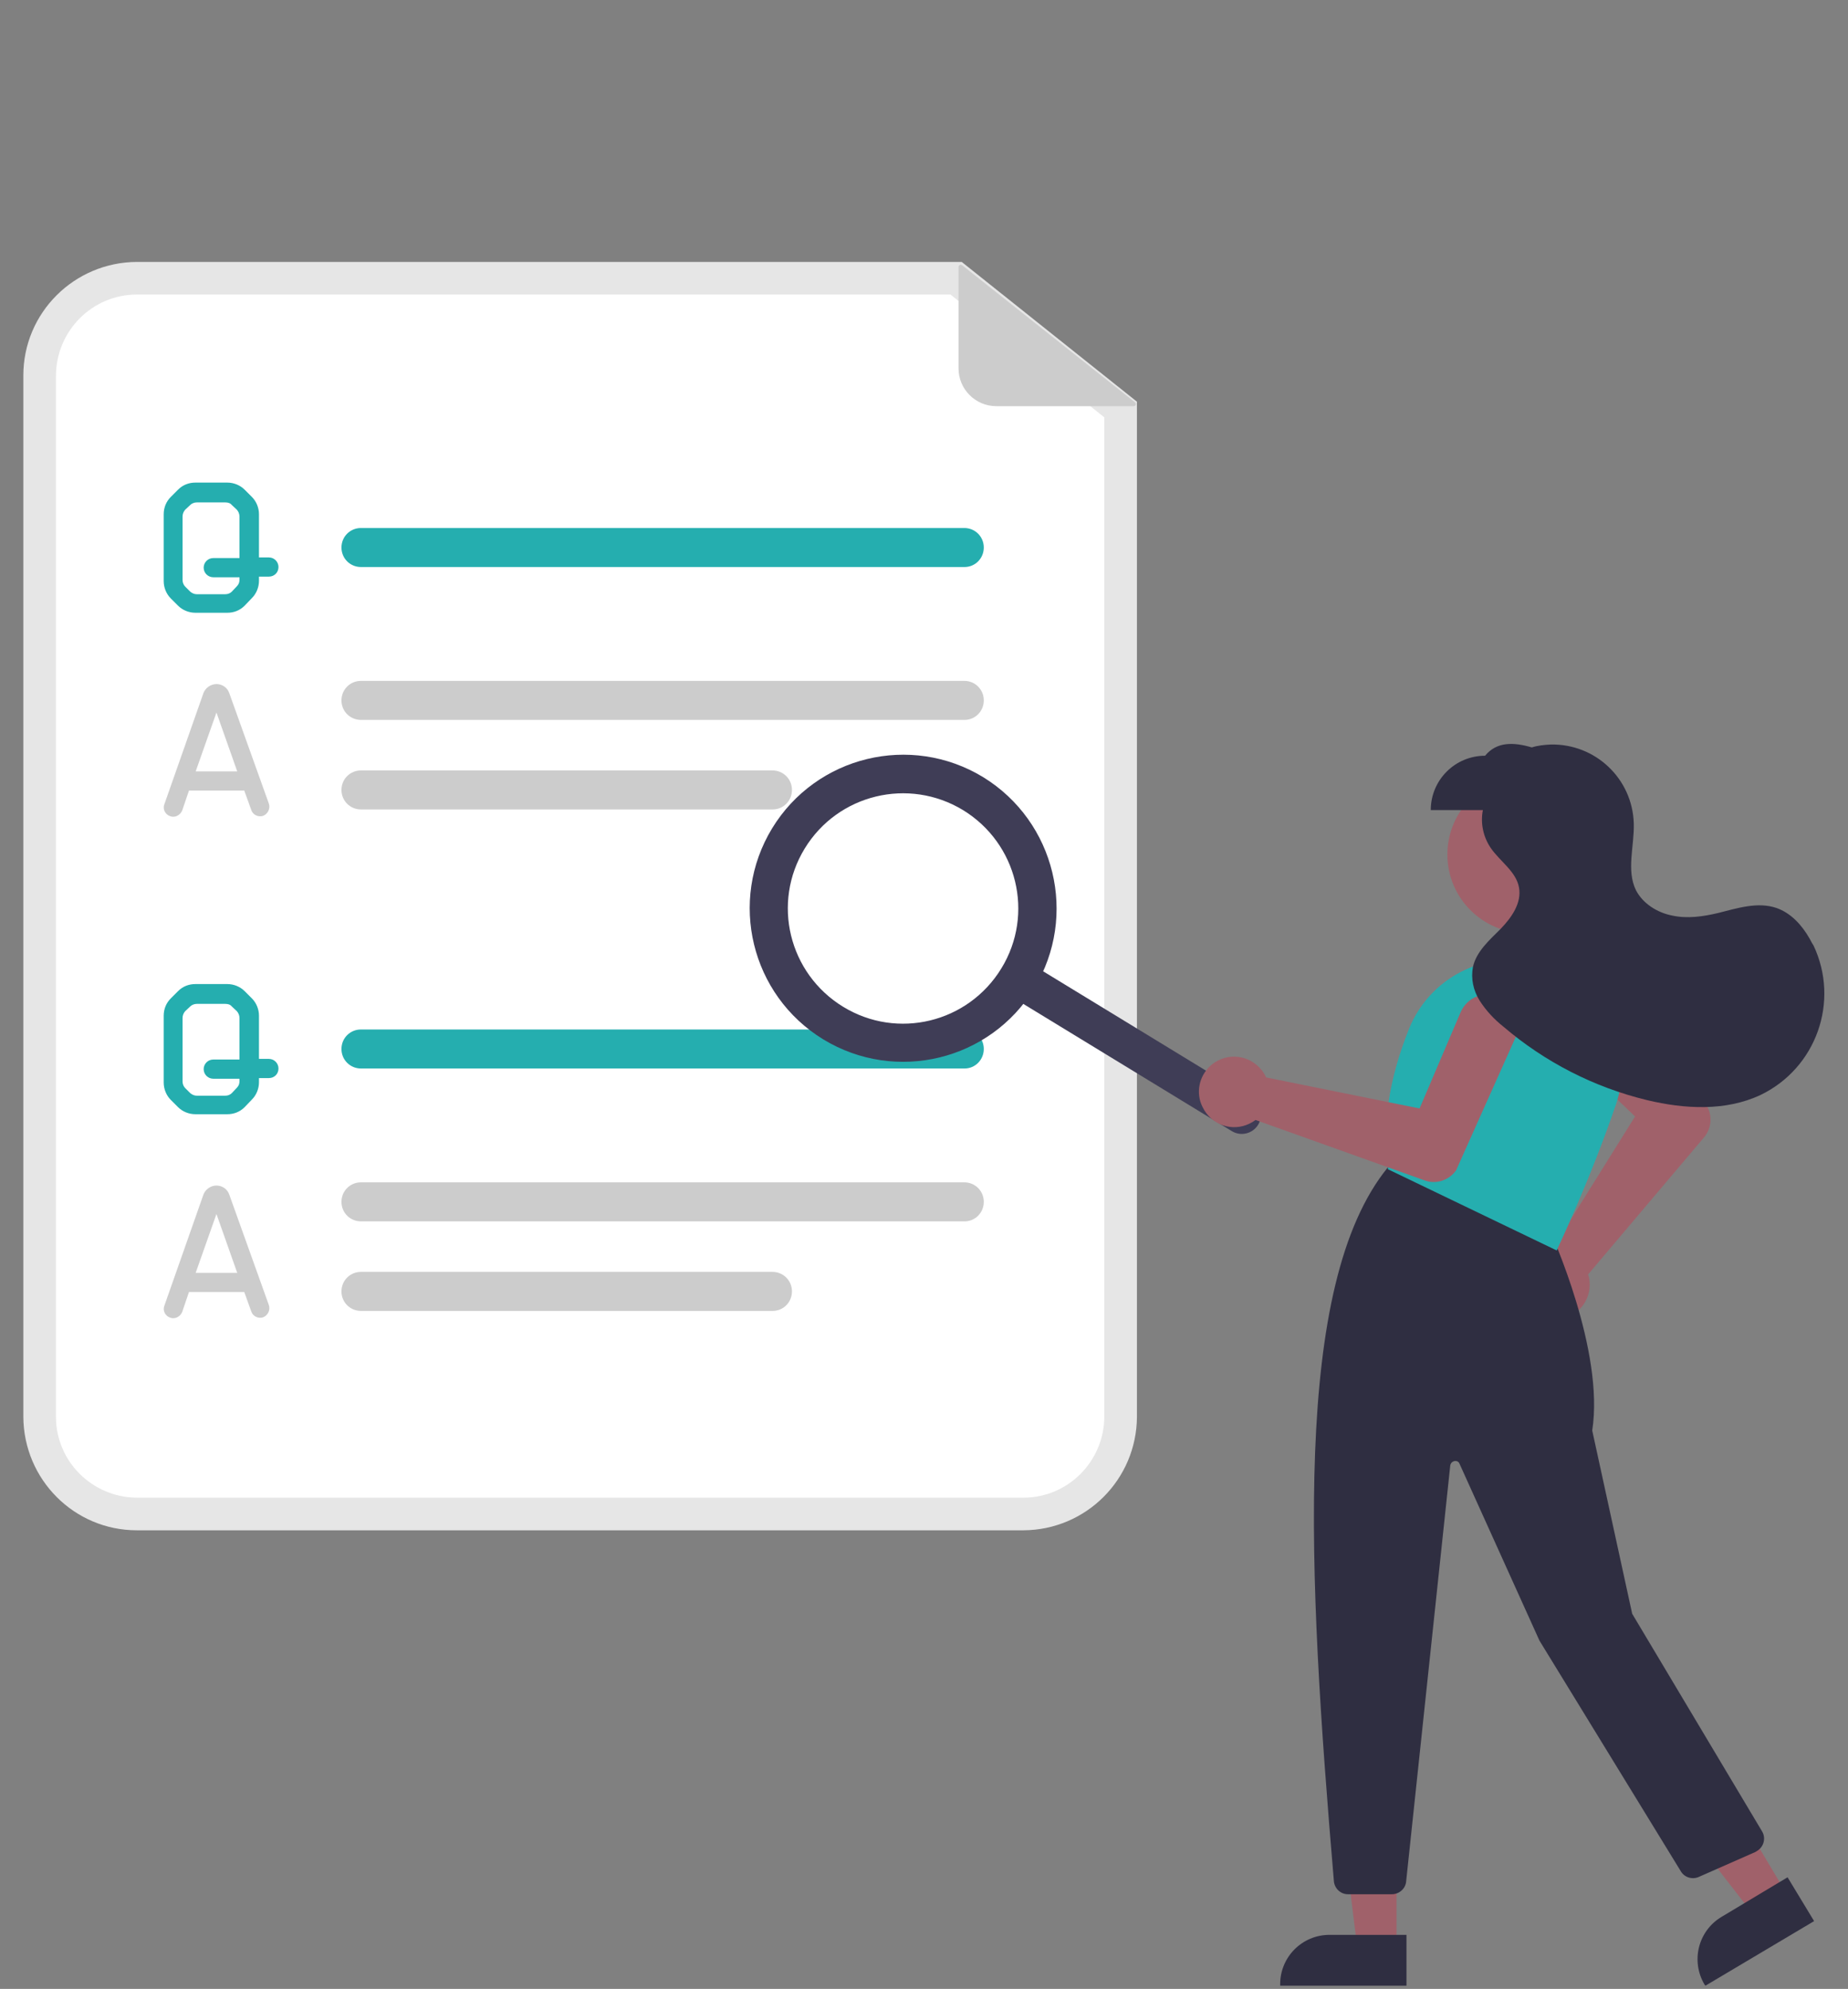 <svg version="1.1" id="レイヤー_1" xmlns="http://www.w3.org/2000/svg" x="0" y="0" viewBox="0 0 578 621.9" xml:space="preserve"><rect x="0" y="0" width="578" height="621.9" fill="#808080" stroke="none"/><style>.st2{fill:#ccc}.st3{fill:#25aeaf}.st4{enable-background:new}.st5{fill:#3f3d56}.st6{fill:#a0616a}.st7{fill:#2f2e41}</style><path d="M320.1 478.5H42.8c-19.6 0-35.4-15.9-35.5-35.5V117.4c0-19.6 15.9-35.4 35.5-35.5h258l54.8 43.7V443c-.1 19.6-15.9 35.4-35.5 35.5z" fill="#e6e6e6"/><path d="M42.8 92.1c-13.9 0-25.2 11.3-25.3 25.3V443c0 13.9 11.3 25.2 25.3 25.3h277.3c13.9 0 25.2-11.3 25.3-25.3V130.5l-48.1-38.4H42.8z" fill="#fff"/><path class="st2" d="M354.5 127h-42.9c-6.5 0-11.8-5.3-11.8-11.8V83.5c0-.4.3-.7.7-.7.2 0 .3.1.5.2l54 42.8c.3.3.4.7.1 1-.2.1-.4.2-.6.2zm-52.8 98.1H112.9c-3.4 0-6.1-2.7-6.1-6.1s2.7-6.1 6.1-6.1h188.7c3.4 0 6.1 2.7 6.1 6.1s-2.7 6.1-6 6.1z"/><path class="st3" d="M301.7 177.3H112.9c-3.4 0-6.1-2.7-6.1-6.1s2.7-6.1 6.1-6.1h188.7c3.4 0 6.1 2.7 6.1 6.1s-2.7 6.1-6 6.1z"/><path class="st2" d="M241.7 253.1H112.9c-3.4 0-6.1-2.7-6.1-6.1s2.7-6.1 6.1-6.1h128.7c3.4 0 6.1 2.7 6.1 6.1s-2.7 6.1-6 6.1z"/><g class="st4"><path class="st3" d="M76.5 189.4c-1.5 1.5-3.4 2.2-5.4 2.2h-10c-2 0-4-.8-5.4-2.2l-2.3-2.3c-1.4-1.4-2.2-3.4-2.2-5.4v-20.9c0-2.1.8-4 2.2-5.4l2.3-2.3c1.5-1.5 3.4-2.2 5.4-2.2h10c2 0 4 .8 5.4 2.2l2.3 2.3c1.4 1.4 2.2 3.4 2.2 5.4v13.5h3.1c1.7 0 3 1.4 3 3 0 1.7-1.3 3-3 3H81v1.3c0 2-.8 4-2.2 5.4l-2.3 2.4zm-2.4-6.1c.6-.6.8-1.3.8-2v-.8h-8.2c-1.6 0-3-1.3-3-3 0-1.6 1.3-3 3-3h8.2v-13c0-.8-.3-1.5-.8-2.1-.5-.5-1.1-1-1.6-1.5-.5-.6-1.2-.8-2-.8h-9c-.7 0-1.5.3-2 .8s-1.1 1-1.6 1.5c-.5.6-.8 1.3-.8 2.1v19.9c0 .7.3 1.5.8 2l1.6 1.6c.6.5 1.3.8 2 .8h9c.8 0 1.5-.3 2-.8s1.1-1.2 1.6-1.7z"/></g><g class="st4"><path class="st2" d="M71.7 216.7l12.4 34.6c.5 1.5-.3 3.2-1.8 3.8-1.5.5-3.2-.3-3.7-1.8l-2.2-6.1H59.1l-2.1 6.2c-.6 1.5-2.3 2.4-3.8 1.8-1.5-.5-2.4-2.2-1.8-3.7l12.2-34.7c.6-1.7 2.3-2.9 4.1-2.9s3.4 1.1 4 2.8zm2.5 24.5l-6.5-18.4-6.5 18.4h13z"/></g><path class="st2" d="M301.7 381.9H112.9c-3.4 0-6.1-2.7-6.1-6.1s2.7-6.1 6.1-6.1h188.7c3.4 0 6.1 2.7 6.1 6.1 0 3.4-2.7 6.1-6 6.1z"/><path class="st3" d="M301.7 334.1H112.9c-3.4 0-6.1-2.7-6.1-6.1s2.7-6.1 6.1-6.1h188.7c3.4 0 6.1 2.7 6.1 6.1s-2.7 6.1-6 6.1z"/><path class="st2" d="M241.7 409.9H112.9c-3.4 0-6.1-2.7-6.1-6.1s2.7-6.1 6.1-6.1h128.7c3.4 0 6.1 2.7 6.1 6.1 0 3.4-2.7 6.1-6 6.1z"/><g class="st4"><path class="st3" d="M76.5 346.2c-1.5 1.5-3.4 2.2-5.4 2.2h-10c-2 0-4-.8-5.4-2.2l-2.3-2.3c-1.4-1.4-2.2-3.4-2.2-5.4v-20.9c0-2.1.8-4 2.2-5.4l2.3-2.3c1.5-1.5 3.4-2.2 5.4-2.2h10c2 0 4 .8 5.4 2.2l2.3 2.3c1.4 1.4 2.2 3.4 2.2 5.4v13.5h3.1c1.7 0 3 1.4 3 3 0 1.7-1.3 3-3 3H81v1.3c0 2-.8 4-2.2 5.4l-2.3 2.4zm-2.4-6.1c.6-.6.8-1.3.8-2v-.8h-8.2c-1.6 0-3-1.3-3-3 0-1.6 1.3-3 3-3h8.2v-13c0-.8-.3-1.5-.8-2.1-.5-.5-1.1-1-1.6-1.5-.5-.6-1.2-.8-2-.8h-9c-.7 0-1.5.3-2 .8s-1.1 1-1.6 1.5c-.5.6-.8 1.3-.8 2.1v19.9c0 .7.3 1.5.8 2l1.6 1.6c.6.5 1.3.8 2 .8h9c.8 0 1.5-.3 2-.8s1.1-1.2 1.6-1.7z"/></g><g class="st4"><path class="st2" d="M71.7 373.5l12.4 34.6c.5 1.5-.3 3.2-1.8 3.8-1.5.5-3.2-.3-3.7-1.8l-2.2-6.1H59.1l-2.1 6.2c-.6 1.5-2.3 2.4-3.8 1.8-1.5-.5-2.4-2.2-1.8-3.7l12.2-34.7c.6-1.7 2.3-2.9 4.1-2.9s3.4 1.1 4 2.8zm2.5 24.5l-6.5-18.4-6.5 18.4h13z"/></g><path class="st5" d="M393.5 351.7c-1.7 2.8-5.4 3.7-8.2 2l-70-42.7c-2.8-1.7-3.7-5.4-2-8.2 1.7-2.8 5.4-3.7 8.2-2l70 42.7c2.8 1.7 3.7 5.4 2 8.2z"/><path class="st5" d="M323.5 309c-13.8 22.6-43.3 29.8-66 16-22.6-13.8-29.8-43.3-16-66 13.8-22.6 43.3-29.8 66-16 22.6 13.9 29.7 43.4 16 66zm-71.8-43.7c-10.4 17-5 39.1 12 49.5s39.1 5 49.5-12 5-39.1-12-49.5c-17-10.3-39.1-5-49.5 12z"/><circle class="st6" cx="477.3" cy="267.2" r="24.6"/><path class="st6" d="M475.7 404.9c-1.9-5.8 1.3-12 7.1-13.8l1.2-.3c.5-.1 1-.2 1.5-.2l25.9-41.5-23.6-22.5c-3.8-3.6-3.9-9.6-.3-13.3s9.6-3.9 13.3-.3l.1.1 32.6 32.2.1.1c2.1 3.2 1.8 7.3-.6 10.2l-36.3 42.9c.1.3.2.7.3 1 1.2 6-2.7 11.8-8.6 12.9-.4.1-.8.1-1.2.2h-.9c-5-.1-9.2-3.2-10.6-7.7zM436.8 609h-12.3l-5.8-47.3h18.1z"/><path class="st7" d="M439.9 620.9h-39.5v-.5c0-8.5 6.9-15.4 15.4-15.4h24.1v15.9z"/><path class="st6" d="M558.7 592l-10.6 6.3-29.2-37.6 15.6-9.3z"/><path class="st7" d="M567.4 600.7l-34 20.2-.3-.4c-4.3-7.3-2-16.7 5.3-21.1l20.7-12.4 8.3 13.7zm-150.2-12.5c-8.2-96.7-13.1-186.5 16.9-223.2l.2-.3 50.5 20.2.1.2c.2.4 17 37.3 13.1 62.2l12.5 57.3 40.6 68c1.3 2.1.6 4.9-1.6 6.2-.2.1-.3.2-.5.3l-17.7 7.8c-2.1.9-4.5.1-5.6-1.8L481.5 513l-25-55.3c-.3-.8-1.2-1.1-2-.7-.5.2-.8.7-.9 1.2l-13.8 130.1c-.2 2.3-2.2 4-4.5 4h-13.7c-2.3 0-4.2-1.8-4.4-4.1z"/><path class="st3" d="M434.3 365.7l-.2-.1v-.3c-1.9-13.2.3-27.9 6.6-43.6 6.4-15.9 23.5-24.7 40.2-20.7 9.4 2.3 17.4 8.5 22.1 17 4.6 8.4 5.5 18.4 2.4 27.4-7.9 23.2-18.2 44.9-18.3 45.1l-.2.5-52.6-25.3z"/><path class="st6" d="M379.1 332.8c4.8-3.8 11.7-3 15.5 1.8.3.3.5.7.7 1 .3.4.5.9.7 1.3l48 9.7 12.8-30c2-4.8 7.6-7 12.4-5s7 7.6 5 12.4c0 .1 0 .1-.1.2L455.4 366l-.1.1c-2.2 3-6.2 4.3-9.7 3l-52.9-18.9-.9.6c-5.2 3.2-11.9 1.6-15.1-3.6-.2-.4-.4-.7-.6-1.1-.1-.3-.3-.6-.4-.9-1.7-4.4-.3-9.4 3.4-12.4z"/><path class="st7" d="M566 293.5c-2.4-4.2-5.8-8-10.4-9.6-5.9-2-12.3.1-18.3 1.6-4.7 1.1-9.5 1.8-14.2.8-4.7-.9-9.2-3.7-11.4-7.9-3.1-6.3-.5-13.8-.7-20.9-.4-14-12-25-26-24.7-2 .1-4 .3-5.9.9-5.8-1.7-11-1.8-14.6 2.6-9.4 0-17 7.6-17 17h16.3c-.8 4.1.1 8.4 2.5 11.9 2.9 4.2 7.9 7.3 8.8 12.3.9 4.9-2.4 9.5-5.8 13-3.5 3.5-7.5 7-8.6 11.8-.7 3.7.1 7.4 2.1 10.6 2 3.1 4.5 5.8 7.4 8.1 13 11.1 28.4 19 45 23 11.7 2.8 24.5 3.5 35.4-1.6 17.5-8.4 24.9-29.3 16.6-46.8-.5-.7-.8-1.4-1.2-2.1z"/></svg>